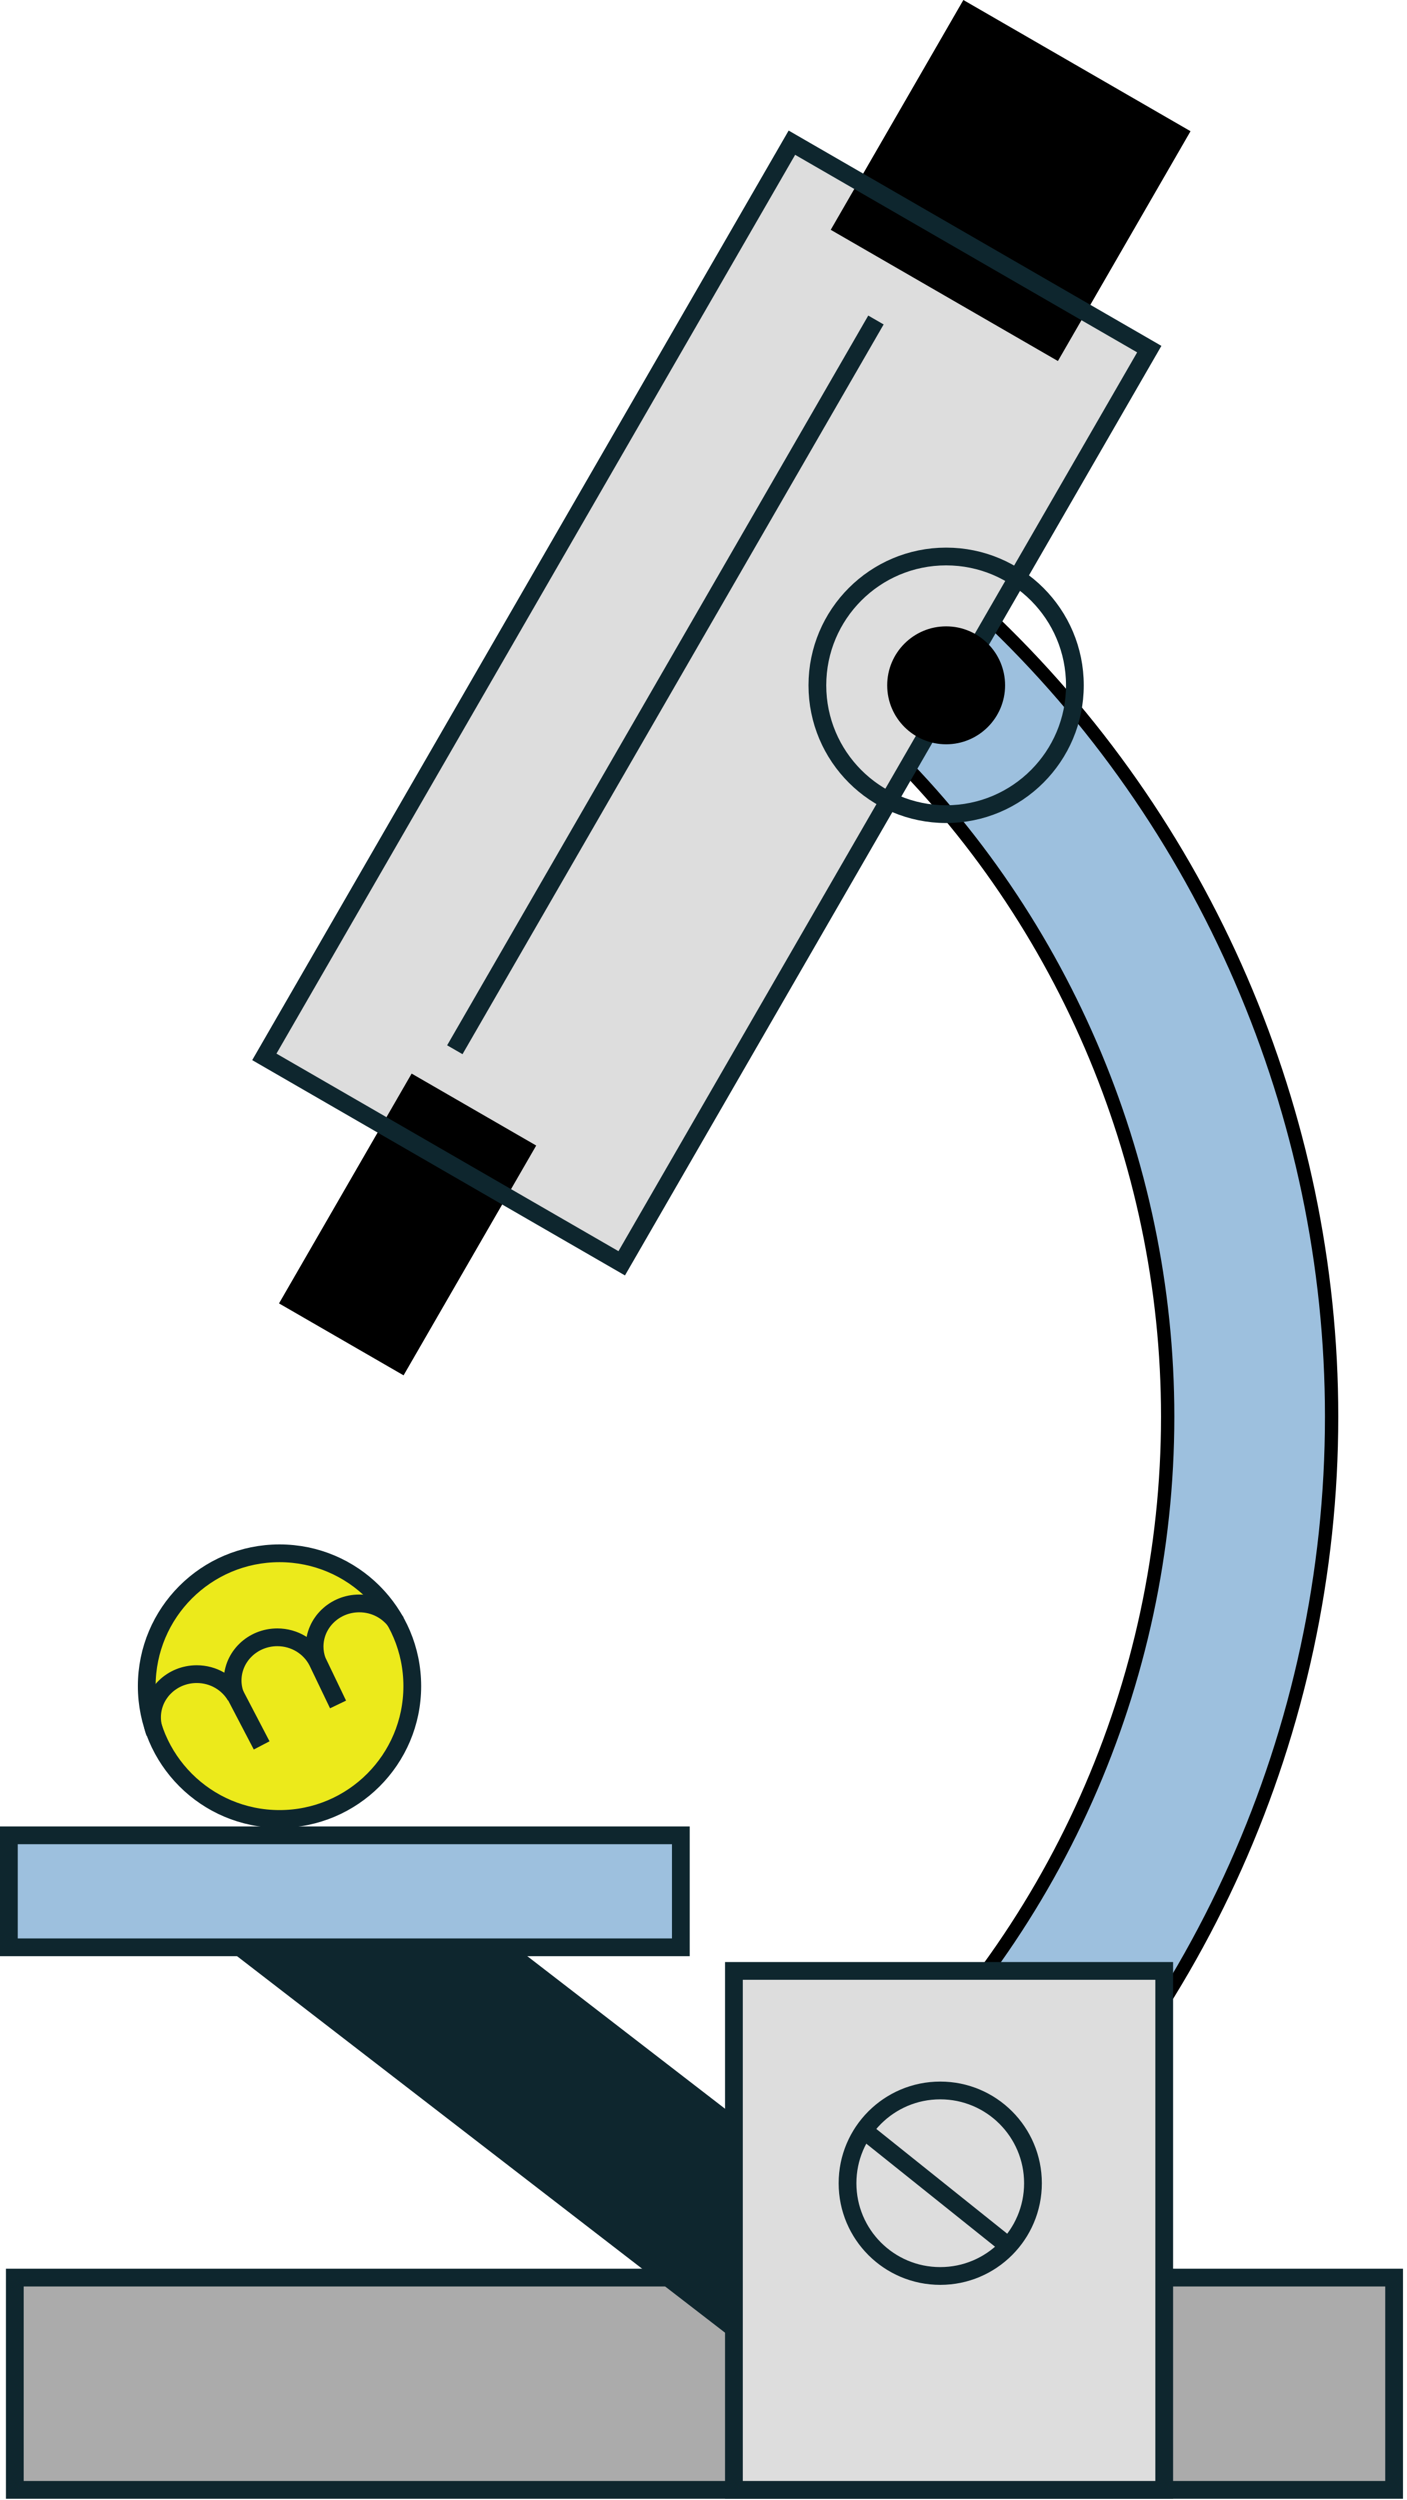 <?xml version="1.0" encoding="UTF-8"?> <svg xmlns="http://www.w3.org/2000/svg" width="317" height="563" viewBox="0 0 317 563" fill="none"> <path d="M33.062 379.709C33.062 363.188 46.455 349.796 62.976 349.796C79.496 349.796 92.889 363.188 92.889 379.709C92.889 396.231 79.496 409.624 62.976 409.624C46.455 409.624 33.062 396.231 33.062 379.709Z" fill="#ECEA1B"></path> <path d="M192.825 476.337L217.295 504.007C269.885 456.928 300.016 389.588 300.016 319.01C300.016 250.771 271.545 184.955 221.853 138.195L196.705 165.249C238.906 205.046 263.08 260.997 263.08 319.01C263.08 379.015 237.493 436.266 192.825 476.337Z" fill="#9DC0DE" stroke="black" stroke-width="3"></path> <path d="M59.555 238.005L140.075 284.493L258.935 78.622L178.415 32.134L59.555 238.005Z" fill="#DDDDDD"></path> <path d="M33.062 379.709C33.062 363.188 46.455 349.796 62.976 349.796C79.496 349.796 92.889 363.188 92.889 379.709C92.889 396.231 79.496 409.624 62.976 409.624C46.455 409.624 33.062 396.231 33.062 379.709Z" stroke="#0E262E" stroke-width="4" stroke-miterlimit="10"></path> <path d="M34.897 390.167C34.481 389.101 34.254 387.946 34.254 386.739C34.254 381.365 38.765 377.009 44.329 377.009C48.089 377.009 51.361 379.002 53.091 381.949C52.657 380.862 52.409 379.683 52.409 378.446C52.409 373.073 56.919 368.715 62.483 368.715C66.395 368.715 69.778 370.873 71.447 374.018C71.085 373.014 70.877 371.938 70.877 370.814C70.877 365.441 75.387 361.085 80.953 361.085C84.429 361.085 87.495 362.786 89.306 365.374" stroke="#0E262E" stroke-width="4" stroke-miterlimit="10"></path> <path d="M71.449 374.018L76.163 383.839L71.449 374.018Z" fill="#ECEA1B"></path> <path d="M71.449 374.018L76.163 383.839" stroke="#0E262E" stroke-width="4" stroke-miterlimit="10"></path> <path d="M52.324 380.364L58.951 393.059L52.324 380.364Z" fill="#ECEA1B"></path> <path d="M52.324 380.364L58.951 393.059" stroke="#0E262E" stroke-width="4" stroke-miterlimit="10"></path> <path d="M62.863 293.523L90.927 309.724L120.807 257.972L92.743 241.769L62.863 293.523Z" fill="black"></path> <path d="M187.168 51.753L238.348 81.303L268.228 29.549L217.048 7.62939e-05L187.168 51.753Z" fill="black"></path> <path d="M3.336 560.714H314.097V512.905H3.336V560.714Z" fill="#ABABAB" stroke="#0E262E" stroke-width="4" stroke-miterlimit="10"></path> <path d="M18.133 413.308L50.821 438.528L167.773 528.724L192.154 497.095L116.217 438.528L83.509 413.308H18.133Z" fill="#0E262E"></path> <path d="M2 438.528H153.397V413.308H2V438.528Z" fill="#9DC0DE" stroke="#0E262E" stroke-width="4" stroke-miterlimit="10"></path> <path d="M165.355 443.844H262.302V560.711H165.355V443.844Z" fill="#DDDDDD" stroke="#0E262E" stroke-width="4" stroke-miterlimit="10"></path> <path d="M59.555 238.005L140.075 284.493L258.935 78.622L178.415 32.134L59.555 238.005Z" stroke="#0E262E" stroke-width="4" stroke-miterlimit="10"></path> <path d="M197.353 72.064L102.473 236.4" stroke="#0E262E" stroke-width="4" stroke-miterlimit="10"></path> <path d="M184.156 154.333C184.156 138.31 197.144 125.322 213.166 125.322C229.187 125.322 242.175 138.31 242.175 154.333C242.175 170.354 229.187 183.342 213.166 183.342C197.144 183.342 184.156 170.354 184.156 154.333Z" stroke="#0E262E" stroke-width="4" stroke-miterlimit="10"></path> <path d="M199.887 154.333C199.887 146.999 205.832 141.052 213.167 141.052C220.501 141.052 226.447 146.999 226.447 154.333C226.447 161.668 220.501 167.613 213.167 167.613C205.832 167.613 199.887 161.668 199.887 154.333Z" fill="black"></path> <path d="M190.949 491.655C190.949 480.117 200.303 470.764 211.84 470.764C223.377 470.764 232.731 480.117 232.731 491.655C232.731 503.192 223.377 512.545 211.84 512.545C200.303 512.545 190.949 503.192 190.949 491.655Z" stroke="#0E262E" stroke-width="4" stroke-miterlimit="10"></path> <path d="M227.774 506.263L194.574 479.703" stroke="#0E262E" stroke-width="4" stroke-miterlimit="10"></path> </svg> 